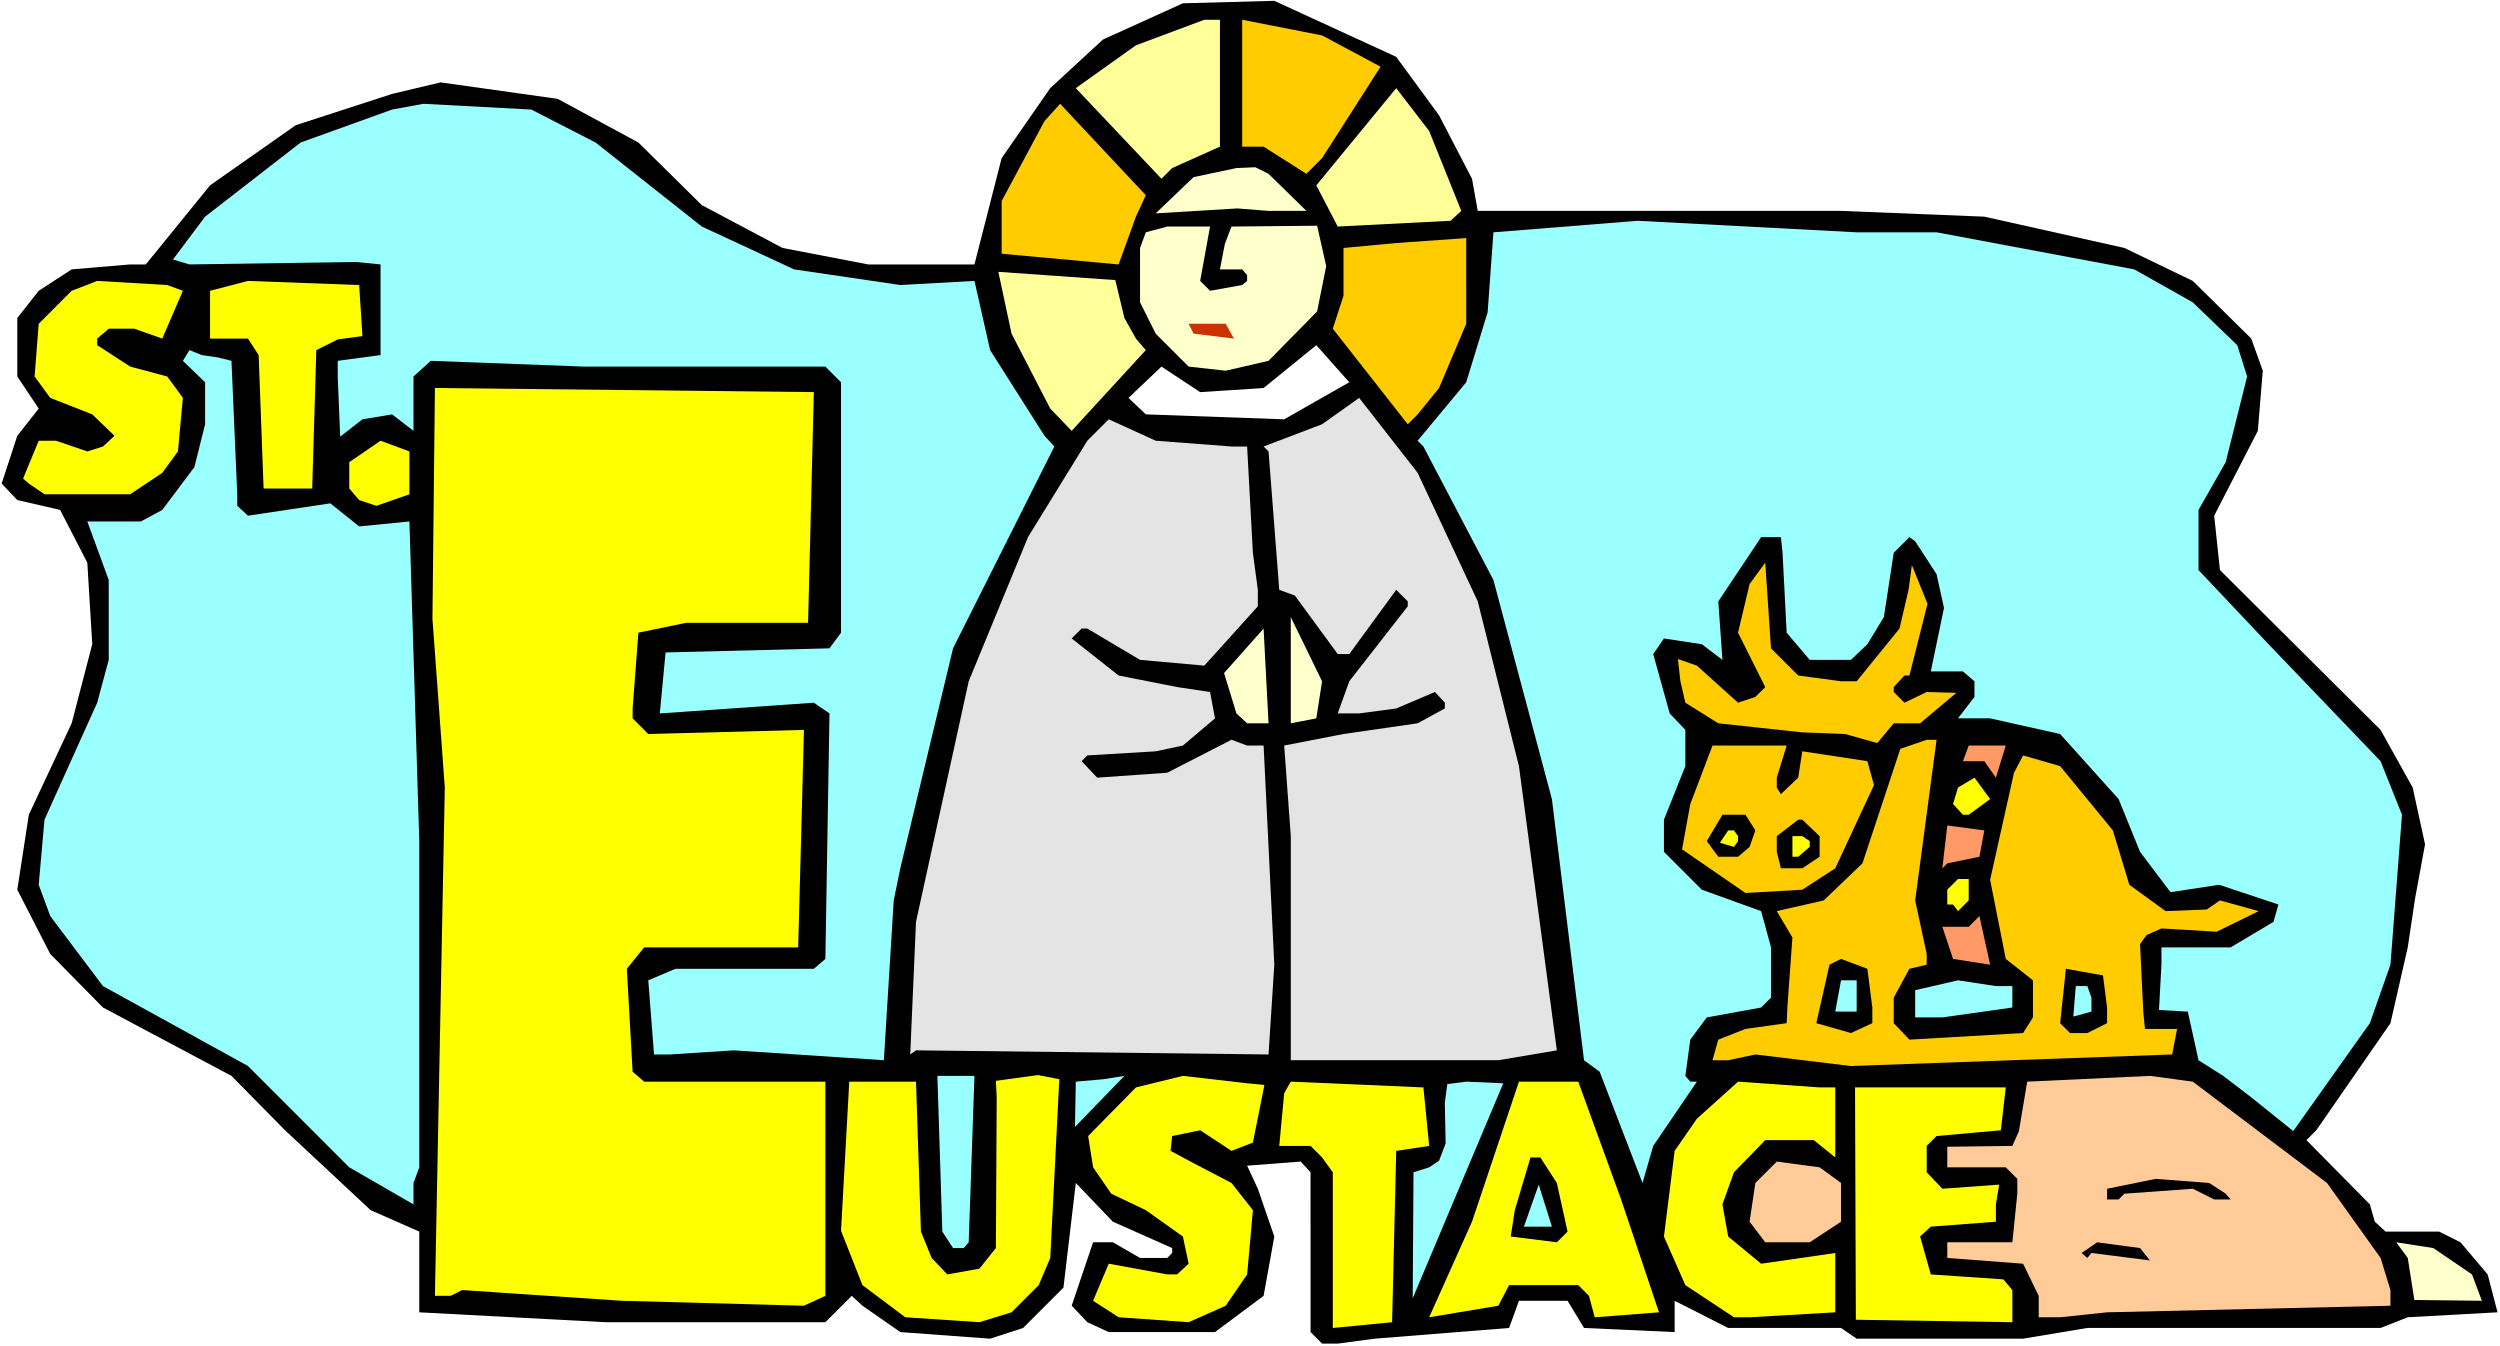 <?xml version="1.0" encoding="UTF-8" standalone="no"?>
<svg
   version="1.0"
   width="129.766mm"
   height="69.871mm"
   id="svg56"
   sodipodi:docname="Eustace.wmf"
   xmlns:inkscape="http://www.inkscape.org/namespaces/inkscape"
   xmlns:sodipodi="http://sodipodi.sourceforge.net/DTD/sodipodi-0.dtd"
   xmlns="http://www.w3.org/2000/svg"
   xmlns:svg="http://www.w3.org/2000/svg">
  <rect width="100%" height="100%" fill="#333333" stroke="none"/>
  <sodipodi:namedview
     id="namedview56"
     pagecolor="#ffffff"
     bordercolor="#000000"
     borderopacity="0.25"
     inkscape:showpageshadow="2"
     inkscape:pageopacity="0.0"
     inkscape:pagecheckerboard="0"
     inkscape:deskcolor="#d1d1d1"
     inkscape:document-units="mm" />
  <defs
     id="defs1">
    <pattern
       id="WMFhbasepattern"
       patternUnits="userSpaceOnUse"
       width="6"
       height="6"
       x="0"
       y="0" />
  </defs>
  <path
     style="fill:#ffffff;fill-opacity:1;fill-rule:evenodd;stroke:none"
     d="M 0,264.079 H 490.455 V 0 H 0 Z"
     id="path1" />
  <path
     style="fill:#000000;fill-opacity:1;fill-rule:evenodd;stroke:none"
     d="m 273.912,11.151 8.403,11.475 6.464,12.444 1.131,6.303 h 71.266 l 28.118,1.131 27.472,6.141 13.413,6.465 11.474,11.313 2.262,6.303 -0.97,11.798 -8.565,16.646 1.131,10.667 31.512,31.353 6.302,11.313 2.424,11.151 -1.939,10.505 -1.454,9.697 -3.394,14.869 -14.544,21.01 -1.939,1.939 12.443,12.606 0.97,3.394 2.101,1.939 h 10.504 l 4.202,2.101 5.333,6.303 1.939,7.434 -17.614,0.97 -5.333,2.101 h -57.53 l -12.605,2.101 h -32.643 l -3.07,-2.101 h -22.139 l -10.504,-5.333 v 6.141 l -17.776,-0.808 -3.232,-5.333 h -9.534 l -1.939,5.333 -26.341,2.101 -7.272,0.97 h -3.07 l -2.262,-2.263 V 229.978 l -1.939,-2.101 -10.504,0.808 2.101,4.525 3.232,9.374 -2.101,11.636 -9.534,7.111 h -20.846 l -4.202,-1.939 -3.07,-3.232 4.202,-12.444 h 3.878 l 5.333,3.071 h 5.333 l 0.97,-0.97 V 244.847 l -11.635,-5.172 -7.272,-7.596 -2.424,20.525 -7.918,7.919 -6.464,2.101 -17.614,-1.293 -7.434,-5.172 -2.101,-1.939 -5.171,5.172 H 118.776 L 82.254,257.453 V 241.615 L 72.72,237.413 55.914,221.736 45.41,211.069 20.2,197.655 9.858,187.15 3.394,174.544 5.656,159.837 14.059,141.898 18.099,126.383 17.13,110.383 11.797,100.04 3.394,98.1 0.323,94.868 3.394,85.494 7.595,80.161 3.394,73.858 V 62.383 L 7.595,57.05 14.059,52.848 25.533,51.878 h 3.07 l 12.605,-15.515 16.806,-11.798 18.907,-6.141 9.534,-2.263 22.947,3.232 15.837,8.566 12.443,12.283 15.837,8.404 16.806,3.232 h 20.846 l 5.333,-20.848 9.534,-13.737 10.342,-9.535 15.675,-7.111 17.938,-0.485 z"
     id="path2" />
  <path
     style="fill:#ffff99;fill-opacity:1;fill-rule:evenodd;stroke:none"
     d="m 239.329,28.768 -9.373,4.202 -2.101,2.101 -16.806,-17.778 11.797,-8.404 13.413,-5.01 h 3.07 z"
     id="path3" />
  <path
     style="fill:#ffcc00;fill-opacity:1;fill-rule:evenodd;stroke:none"
     d="m 270.841,13.091 -11.474,17.939 -3.07,3.071 -8.403,-5.333 h -4.202 V 3.879 l 15.675,3.071 z"
     id="path4" />
  <path
     style="fill:#ffff99;fill-opacity:1;fill-rule:evenodd;stroke:none"
     d="m 286.678,41.373 -2.101,1.939 -22.139,1.131 -4.202,-8.081 15.675,-19.071 6.464,8.404 z"
     id="path5" />
  <path
     style="fill:#99ffff;fill-opacity:1;fill-rule:evenodd;stroke:none"
     d="m 116.837,27.959 20.846,16.485 18.099,8.404 20.846,3.071 14.544,-0.808 3.07,13.576 10.666,16.808 1.939,2.101 -19.877,39.596 -10.342,43.151 -1.293,6.303 -1.939,31.353 -29.411,-1.939 -12.605,0.808 h -3.07 l -1.131,-14.545 5.333,-2.263 h 27.149 l 2.262,-1.939 0.808,-48.161 -3.07,-2.101 -30.219,2.101 1.131,-11.96 32.158,-0.808 2.262,-3.071 V 74.989 l -3.07,-3.071 H 114.574 L 84.517,70.787 81.123,73.858 v 10.667 l -4.202,-3.232 -5.818,0.97 -4.363,3.394 -0.485,-11.798 V 70.787 l 8.403,-1.131 v -17.778 l -4.848,-0.485 -32.643,0.485 -3.232,-0.97 6.302,-8.404 18.746,-14.545 17.938,-6.465 6.141,-1.131 21.17,1.131 z"
     id="path6" />
  <path
     style="fill:#ffcc00;fill-opacity:1;fill-rule:evenodd;stroke:none"
     d="m 222.846,42.505 -3.394,9.374 -22.947,-2.101 V 39.434 l 8.403,-15.677 3.07,-3.394 16.806,17.939 z"
     id="path7" />
  <path
     style="fill:#ffffcc;fill-opacity:1;fill-rule:evenodd;stroke:none"
     d="m 248.864,34.101 7.434,7.273 h -7.434 l -6.141,-0.485 -15.998,0.97 7.434,-7.111 8.403,-1.778 3.717,-0.162 z"
     id="path8" />
  <path
     style="fill:#99ffff;fill-opacity:1;fill-rule:evenodd;stroke:none"
     d="m 379.921,45.575 38.784,7.273 11.474,6.465 8.726,8.404 1.939,6.141 -4.202,16.808 -5.333,9.374 v 11.798 l 13.736,14.545 21.978,22.949 4.202,10.505 -2.262,29.414 -4.04,11.475 -15.029,21.172 -8.242,-6.626 -5.494,-4.202 -4.848,-3.071 -2.101,-9.535 -5.656,-0.323 0.485,-8.889 v -3.394 h 13.574 l 8.403,-5.01 0.97,-3.394 -11.635,-3.879 -9.534,1.455 -5.979,-7.919 -4.202,-10.343 -11.474,-12.768 -13.736,-3.071 h -6.302 l 3.232,-4.202 v -3.071 l -2.262,-1.939 h -6.302 l 2.586,-12.444 -1.454,-6.626 -4.202,-6.465 -1.131,-0.808 -3.07,3.071 -1.939,12.606 -3.232,5.333 -3.232,3.071 h -8.08 l -4.525,-5.333 -0.808,-15.677 -0.323,-3.071 h -3.878 l -8.403,12.606 0.808,11.475 -4.04,-3.071 -7.434,-1.131 -2.101,3.071 3.232,11.636 3.07,3.232 v 7.111 l -4.202,10.505 v 6.303 l 7.434,7.434 11.635,4.202 1.939,7.111 v 9.859 l -1.939,1.939 -10.666,1.939 -3.232,4.364 -0.97,7.111 0.97,1.131 h 1.293 l -8.565,12.606 -2.101,7.273 -8.403,-21.818 -3.07,-2.263 -6.302,-51.232 -11.474,-42.99 -13.736,-26.182 -1.131,-1.131 9.534,-11.475 4.202,-13.737 1.131,-15.677 28.28,-2.263 42.986,2.263 z"
     id="path9" />
  <path
     style="fill:#ffffcc;fill-opacity:1;fill-rule:evenodd;stroke:none"
     d="m 235.451,55.111 1.939,1.939 6.302,-1.131 0.97,-0.808 v -1.131 l -0.97,-1.131 h -4.363 l 0.97,-5.01 1.293,-3.394 16.806,-0.162 1.778,7.919 -1.778,8.889 -9.534,9.697 -8.403,1.939 -7.272,-0.808 -6.464,-6.465 -3.07,-6.141 V 48.646 l 1.131,-3.071 4.202,-1.131 h 8.403 z"
     id="path10" />
  <path
     style="fill:#ffcc00;fill-opacity:1;fill-rule:evenodd;stroke:none"
     d="m 287.648,63.515 -5.333,12.606 -4.202,5.172 -1.939,1.939 -14.706,-18.747 2.101,-6.465 V 48.646 l 10.342,-0.97 13.736,-0.97 z"
     id="path11" />
  <path
     style="fill:#ffff00;fill-opacity:1;fill-rule:evenodd;stroke:none"
     d="m 35.875,57.05 -4.04,9.374 -5.494,-1.939 h -5.01 l -2.262,1.939 v 1.293 l 6.464,4.202 7.272,1.939 3.07,4.202 -0.97,10.505 -3.07,4.202 -6.302,4.202 H 8.726 L 5.656,94.868 4.525,93.898 7.595,86.464 h 3.394 l 6.141,2.101 3.07,-0.97 2.262,-2.101 L 18.099,81.292 9.858,78.06 6.787,73.858 7.595,63.515 14.059,57.05 l 5.01,-1.939 13.736,0.808 z"
     id="path12" />
  <path
     style="fill:#ffff00;fill-opacity:1;fill-rule:evenodd;stroke:none"
     d="m 71.104,65.939 -4.848,0.646 -4.202,2.101 -0.808,27.151 H 51.712 L 50.742,69.656 48.642,66.424 h -7.434 v -9.374 l 7.434,-1.939 21.816,0.808 z"
     id="path13" />
  <path
     style="fill:#ffff99;fill-opacity:1;fill-rule:evenodd;stroke:none"
     d="m 220.584,62.383 2.262,4.04 1.939,2.263 -14.544,15.838 -4.202,-4.364 -7.595,-14.707 -2.586,-12.121 22.947,1.616 z"
     id="path14" />
  <path
     style="fill:#cc3200;fill-opacity:1;fill-rule:evenodd;stroke:none"
     d="m 242.077,66.424 -7.918,-0.97 -0.97,-1.939 h 7.272 z"
     id="path15" />
  <path
     style="fill:#ffffff;fill-opacity:1;fill-rule:evenodd;stroke:none"
     d="m 251.934,82.262 -27.149,-0.97 -3.394,-3.232 6.464,-6.141 7.595,5.01 12.443,-0.808 10.342,-8.404 6.464,7.273 z"
     id="path16" />
  <path
     style="fill:#99ffff;fill-opacity:1;fill-rule:evenodd;stroke:none"
     d="m 42.824,70.141 2.586,0.646 1.131,26.182 v 2.263 l 2.101,1.939 16.16,-2.424 5.656,4.525 9.858,-0.97 1.939,62.707 v 64 l -1.131,3.071 v 4.202 L 68.518,229.009 48.642,209.13 20.2,193.453 9.858,179.716 7.595,173.575 8.726,160.807 19.069,137.858 l 2.262,-8.404 v -15.677 l -4.202,-11.475 h 10.504 l 4.202,-2.263 6.302,-8.404 2.101,-8.404 v -8.242 l -4.363,-4.202 1.293,-2.101 2.424,0.97 z"
     id="path17" />
  <path
     style="fill:#ffff00;fill-opacity:1;fill-rule:evenodd;stroke:none"
     d="m 158.529,122.181 h -23.917 l -9.373,1.939 -1.131,14.869 v 1.939 l 3.07,3.071 30.542,-0.808 -1.131,42.666 h -30.219 l -3.394,4.202 1.131,20.202 2.262,1.939 h 35.552 v 42.02 l -4.202,1.939 -35.714,-0.97 -31.35,-2.101 -2.262,1.131 h -3.07 l 1.939,-99.717 -2.424,-33.131 0.485,-45.252 74.336,0.808 z"
     id="path18" />
  <path
     style="fill:#e4e4e4;fill-opacity:1;fill-rule:evenodd;stroke:none"
     d="m 289.91,117.979 8.08,32.323 7.434,55.757 -11.474,1.939 h -40.723 v -43.959 l -1.293,-17.778 11.635,-2.263 14.544,-2.101 5.333,-2.909 v -1.131 l -1.939,-2.101 -7.595,3.232 -7.272,0.97 h -4.202 l 2.262,-6.303 11.474,-14.707 v -0.97 l -2.262,-2.263 -9.211,12.606 h -2.262 l -8.403,-11.475 -3.07,-1.131 -2.101,-27.151 -0.97,-0.97 11.474,-4.364 7.272,-5.172 11.474,14.707 z"
     id="path19" />
  <path
     style="fill:#e4e4e4;fill-opacity:1;fill-rule:evenodd;stroke:none"
     d="m 241.592,87.595 h 3.07 l 1.131,20.848 0.97,7.273 v 3.232 l -7.434,8.242 -3.07,3.394 -12.605,-1.131 -10.342,-6.141 h -1.131 l -1.939,1.939 9.211,7.273 11.474,2.263 6.464,0.97 0.97,5.172 -6.302,5.333 -5.333,1.131 -13.413,0.808 -1.131,1.131 3.07,3.232 13.736,-0.97 12.605,-6.465 3.07,1.131 h 3.232 l 2.101,42.99 -1.131,17.616 -69.165,-0.808 -1.131,0.808 1.131,-26.02 10.342,-47.192 11.635,-28.283 11.635,-18.909 4.202,-4.202 9.211,4.202 z"
     id="path20" />
  <path
     style="fill:#ffff00;fill-opacity:1;fill-rule:evenodd;stroke:none"
     d="m 80.315,96.969 -6.464,2.263 -3.394,-1.131 -1.939,-2.263 v -5.172 l 6.141,-4.202 5.656,2.101 z"
     id="path21" />
  <path
     style="fill:#ffcc00;fill-opacity:1;fill-rule:evenodd;stroke:none"
     d="m 352.772,132.524 8.403,1.131 h 3.07 l 8.403,-10.343 1.778,-7.596 0.646,-4.848 3.07,7.596 -3.555,14.061 h -0.97 l -2.101,2.263 v 0.97 l 2.101,2.101 4.363,-2.101 5.818,0.162 -7.11,5.98 h -5.171 l -3.232,3.879 -6.302,-1.778 -8.403,-0.323 -16.483,-1.778 -6.464,-4.04 -0.97,-4.202 -0.485,-4.364 3.717,1.293 8.08,7.273 3.394,-1.131 1.939,-1.939 -5.333,-10.667 2.262,-9.535 3.07,-4.202 1.131,16.808 z"
     id="path22" />
  <path
     style="fill:#ffffcc;fill-opacity:1;fill-rule:evenodd;stroke:none"
     d="m 258.237,140.928 -5.01,0.97 v -20.848 l 6.141,12.606 z"
     id="path23" />
  <path
     style="fill:#ffffcc;fill-opacity:1;fill-rule:evenodd;stroke:none"
     d="m 244.662,141.898 -2.101,-1.939 -2.424,-7.919 7.757,-8.727 0.97,18.586 z"
     id="path24" />
  <path
     style="fill:#ffcc00;fill-opacity:1;fill-rule:evenodd;stroke:none"
     d="m 375.72,176.645 2.262,10.505 v 2.101 l -3.394,0.808 -3.07,5.657 v 5.01 l 3.07,3.232 22.301,-1.293 1.939,-3.071 v -7.273 l -5.333,-4.202 -3.07,-15.515 4.686,-21.01 1.778,-3.394 7.272,2.101 10.342,12.606 3.232,10.667 7.11,5.172 8.08,-0.323 2.586,-1.778 7.595,2.101 -8.242,4.04 -10.827,-0.646 -2.909,1.293 -1.293,1.778 0.646,13.414 0.323,3.232 h 6.302 l -0.97,5.01 -63.024,2.263 -18.746,-2.263 -5.333,1.131 h -3.07 l 1.131,-4.04 5.333,-2.101 8.08,-1.131 0.162,-3.394 0.97,-13.414 -3.07,-5.172 9.211,-2.101 7.595,-7.273 7.434,-22.465 5.171,-1.778 h 1.939 z"
     id="path25" />
  <path
     style="fill:#ffcc00;fill-opacity:1;fill-rule:evenodd;stroke:none"
     d="m 348.571,152.565 v 1.939 l 0.808,1.293 3.394,-3.232 0.808,-5.172 12.766,1.939 1.293,4.687 -7.595,16.323 -6.464,4.202 -11.15,0.646 -12.443,-8.566 1.616,-8.889 4.363,-11.475 H 350.51 Z"
     id="path26" />
  <path
     style="fill:#ff9966;fill-opacity:1;fill-rule:evenodd;stroke:none"
     d="m 391.556,152.565 -2.262,-3.232 h -4.202 l 1.131,-3.071 h 7.272 z"
     id="path27" />
  <path
     style="fill:#ffff00;fill-opacity:1;fill-rule:evenodd;stroke:none"
     d="m 386.224,159.837 h -1.131 l -1.939,-2.101 0.97,-3.232 3.232,-1.939 3.07,4.202 z"
     id="path28" />
  <path
     style="fill:#000000;fill-opacity:1;fill-rule:evenodd;stroke:none"
     d="m 344.369,162.908 -1.131,3.232 -2.262,1.939 h -3.878 l -2.262,-3.071 3.07,-5.172 h 4.525 z"
     id="path29" />
  <path
     style="fill:#000000;fill-opacity:1;fill-rule:evenodd;stroke:none"
     d="m 356.974,164.039 v 4.04 l -3.394,2.263 h -4.202 l -0.808,-3.232 v -3.071 l 4.202,-3.232 h 0.808 z"
     id="path30" />
  <path
     style="fill:#ff9966;fill-opacity:1;fill-rule:evenodd;stroke:none"
     d="m 388.324,168.08 -6.302,1.293 -0.97,0.97 0.97,-8.404 7.272,0.97 z"
     id="path31" />
  <path
     style="fill:#ffff00;fill-opacity:1;fill-rule:evenodd;stroke:none"
     d="m 340.976,164.039 v 0.97 l -0.808,1.131 -2.747,-0.808 1.616,-2.424 h 1.131 z"
     id="path32" />
  <path
     style="fill:#ffff00;fill-opacity:1;fill-rule:evenodd;stroke:none"
     d="m 355.035,165.009 v 1.131 l -2.262,1.939 h -1.131 v -4.04 h 1.939 z"
     id="path33" />
  <path
     style="fill:#ffff00;fill-opacity:1;fill-rule:evenodd;stroke:none"
     d="m 386.224,176.645 -2.101,2.101 -0.97,-1.293 h -1.131 v -2.909 l 2.101,-2.101 h 2.101 z"
     id="path34" />
  <path
     style="fill:#ff9966;fill-opacity:1;fill-rule:evenodd;stroke:none"
     d="m 383.153,188.12 -2.101,-6.303 h 5.171 l 2.101,-2.101 2.101,9.535 z"
     id="path35" />
  <path
     style="fill:#000000;fill-opacity:1;fill-rule:evenodd;stroke:none"
     d="m 367.316,197.655 v 3.071 l -4.202,1.939 -6.787,-1.939 2.586,-11.475 2.262,-1.131 5.171,1.939 z"
     id="path36" />
  <path
     style="fill:#000000;fill-opacity:1;fill-rule:evenodd;stroke:none"
     d="m 413.372,197.655 v 3.071 l -3.878,1.939 h -3.394 l -1.939,-1.939 1.131,-10.667 7.272,1.293 z"
     id="path37" />
  <path
     style="fill:#99ffff;fill-opacity:1;fill-rule:evenodd;stroke:none"
     d="m 364.246,197.655 v 0.808 h -4.202 l 1.131,-6.141 h 3.07 z"
     id="path38" />
  <path
     style="fill:#99ffff;fill-opacity:1;fill-rule:evenodd;stroke:none"
     d="m 394.788,193.453 v 4.202 l -13.736,1.939 h -5.333 v -5.333 l 8.403,-1.939 7.434,1.131 z"
     id="path39" />
  <path
     style="fill:#99ffff;fill-opacity:1;fill-rule:evenodd;stroke:none"
     d="m 410.302,195.716 v 2.747 l -3.555,0.97 0.485,-5.98 h 2.262 z"
     id="path40" />
  <path
     style="fill:#99ffff;fill-opacity:1;fill-rule:evenodd;stroke:none"
     d="m 210.888,221.09 0.162,-8.889 5.494,-0.485 4.04,-0.646 z"
     id="path41" />
  <path
     style="fill:#99ffff;fill-opacity:1;fill-rule:evenodd;stroke:none"
     d="m 190.041,243.716 -0.97,1.131 h -2.101 l -2.101,-3.232 -0.97,-30.545 h 7.272 z"
     id="path42" />
  <path
     style="fill:#ffff00;fill-opacity:1;fill-rule:evenodd;stroke:none"
     d="m 248.056,212.847 -2.262,11.313 -4.202,1.616 -6.141,-4.04 -5.494,1.131 -0.323,2.909 4.525,2.424 7.434,3.879 4.202,5.333 -1.131,12.606 -4.202,6.141 -7.272,3.232 -13.736,-0.97 -5.01,-3.232 3.07,-7.273 11.474,2.101 h 1.939 l 2.262,-2.101 -1.131,-5.333 -7.272,-5.172 -6.787,-3.232 -3.555,-5.172 -0.97,-6.141 9.373,-9.535 9.211,-2.263 12.605,1.455 z"
     id="path43" />
  <path
     style="fill:#ffcc99;fill-opacity:1;fill-rule:evenodd;stroke:none"
     d="m 456.519,232.079 10.504,14.707 1.939,6.303 v 3.071 l -55.59,1.293 -9.211,0.97 h -4.202 v -4.202 l -3.07,-6.303 -14.867,-1.131 v -3.071 h 12.766 l 0.97,-9.535 v -2.909 l -2.262,-2.263 h -11.474 v -4.04 l 12.766,-0.162 1.293,-2.909 1.616,-9.697 24.078,-1.131 8.403,1.131 z"
     id="path44" />
  <path
     style="fill:#ffff00;fill-opacity:1;fill-rule:evenodd;stroke:none"
     d="m 180.669,241.615 2.101,5.172 3.07,3.232 6.302,-1.131 3.232,-4.04 0.162,-29.576 -0.162,-3.232 8.242,-1.131 4.202,0.808 -1.778,35.071 -2.262,5.333 -5.333,5.333 -6.302,1.939 -14.544,-0.97 -8.403,-6.303 -4.202,-10.667 1.616,-29.252 H 179.699 Z"
     id="path45" />
  <path
     style="fill:#ffff00;fill-opacity:1;fill-rule:evenodd;stroke:none"
     d="m 280.376,224.807 -6.464,0.97 -0.808,33.616 -11.635,1.131 V 229.978 l -2.101,-2.909 -2.262,-2.263 h -6.141 l 0.97,-10.343 1.293,-2.263 26.018,1.131 z"
     id="path46" />
  <path
     style="fill:#99ffff;fill-opacity:1;fill-rule:evenodd;stroke:none"
     d="m 277.144,254.706 0.162,-24.727 3.07,-0.97 1.939,-1.293 1.293,-3.394 -0.162,-7.919 0.485,-3.717 3.717,-0.485 7.272,0.323 z"
     id="path47" />
  <path
     style="fill:#ffff00;fill-opacity:1;fill-rule:evenodd;stroke:none"
     d="m 318.028,235.312 7.434,22.141 -12.605,0.97 -1.131,-4.202 -2.101,-2.101 h -13.574 l -2.101,4.04 -13.574,2.263 8.403,-18.747 9.211,-27.475 h 11.635 z"
     id="path48" />
  <path
     style="fill:#ffff00;fill-opacity:1;fill-rule:evenodd;stroke:none"
     d="m 360.044,213.332 v 13.737 l -4.202,-3.394 h -9.534 l -6.141,6.303 -2.262,6.303 1.131,6.303 6.464,5.333 14.544,-2.101 v 11.636 l -16.806,0.97 h -3.07 l -9.534,-6.303 -4.202,-9.535 2.101,-16.808 4.363,-6.303 8.08,-7.273 15.998,1.131 z"
     id="path49" />
  <path
     style="fill:#ffff00;fill-opacity:1;fill-rule:evenodd;stroke:none"
     d="m 392.526,221.736 -12.605,1.131 -1.939,1.939 v 5.172 l 3.07,3.232 11.15,-0.808 -0.646,3.879 v 3.394 l -12.766,0.97 -2.101,1.939 2.101,7.434 14.221,0.97 1.778,2.101 v 6.303 l -30.704,-0.485 -0.162,-45.575 h 29.573 z"
     id="path50" />
  <path
     style="fill:#000000;fill-opacity:1;fill-rule:evenodd;stroke:none"
     d="m 305.424,232.079 2.101,9.535 -2.101,2.101 -9.05,-1.131 0.808,-5.172 3.07,-10.343 h 1.939 z"
     id="path51" />
  <path
     style="fill:#ffcc99;fill-opacity:1;fill-rule:evenodd;stroke:none"
     d="m 361.176,232.079 v 7.596 l -6.141,4.04 h -8.726 l -3.07,-4.04 1.131,-7.596 4.202,-4.202 8.403,1.131 z"
     id="path52" />
  <path
     style="fill:#000000;fill-opacity:1;fill-rule:evenodd;stroke:none"
     d="m 436.643,234.18 0.97,1.131 h -3.232 l -4.202,-2.101 -13.413,0.97 -1.131,1.131 h -2.262 v -2.101 l 9.534,-1.939 10.504,0.808 z"
     id="path53" />
  <path
     style="fill:#99ffff;fill-opacity:1;fill-rule:evenodd;stroke:none"
     d="m 298.96,240.645 2.909,-8.242 2.586,8.242 z"
     id="path54" />
  <path
     style="fill:#000000;fill-opacity:1;fill-rule:evenodd;stroke:none"
     d="m 421.776,247.271 -11.474,-1.455 -0.808,0.97 -1.131,-0.97 3.07,-2.101 8.403,1.131 z"
     id="path55" />
  <path
     style="fill:#ffffcc;fill-opacity:1;fill-rule:evenodd;stroke:none"
     d="m 484.961,250.019 1.939,5.172 -13.251,-0.162 -1.293,-8.242 -2.262,-3.071 7.272,1.131 z"
     id="path56" />
</svg>
